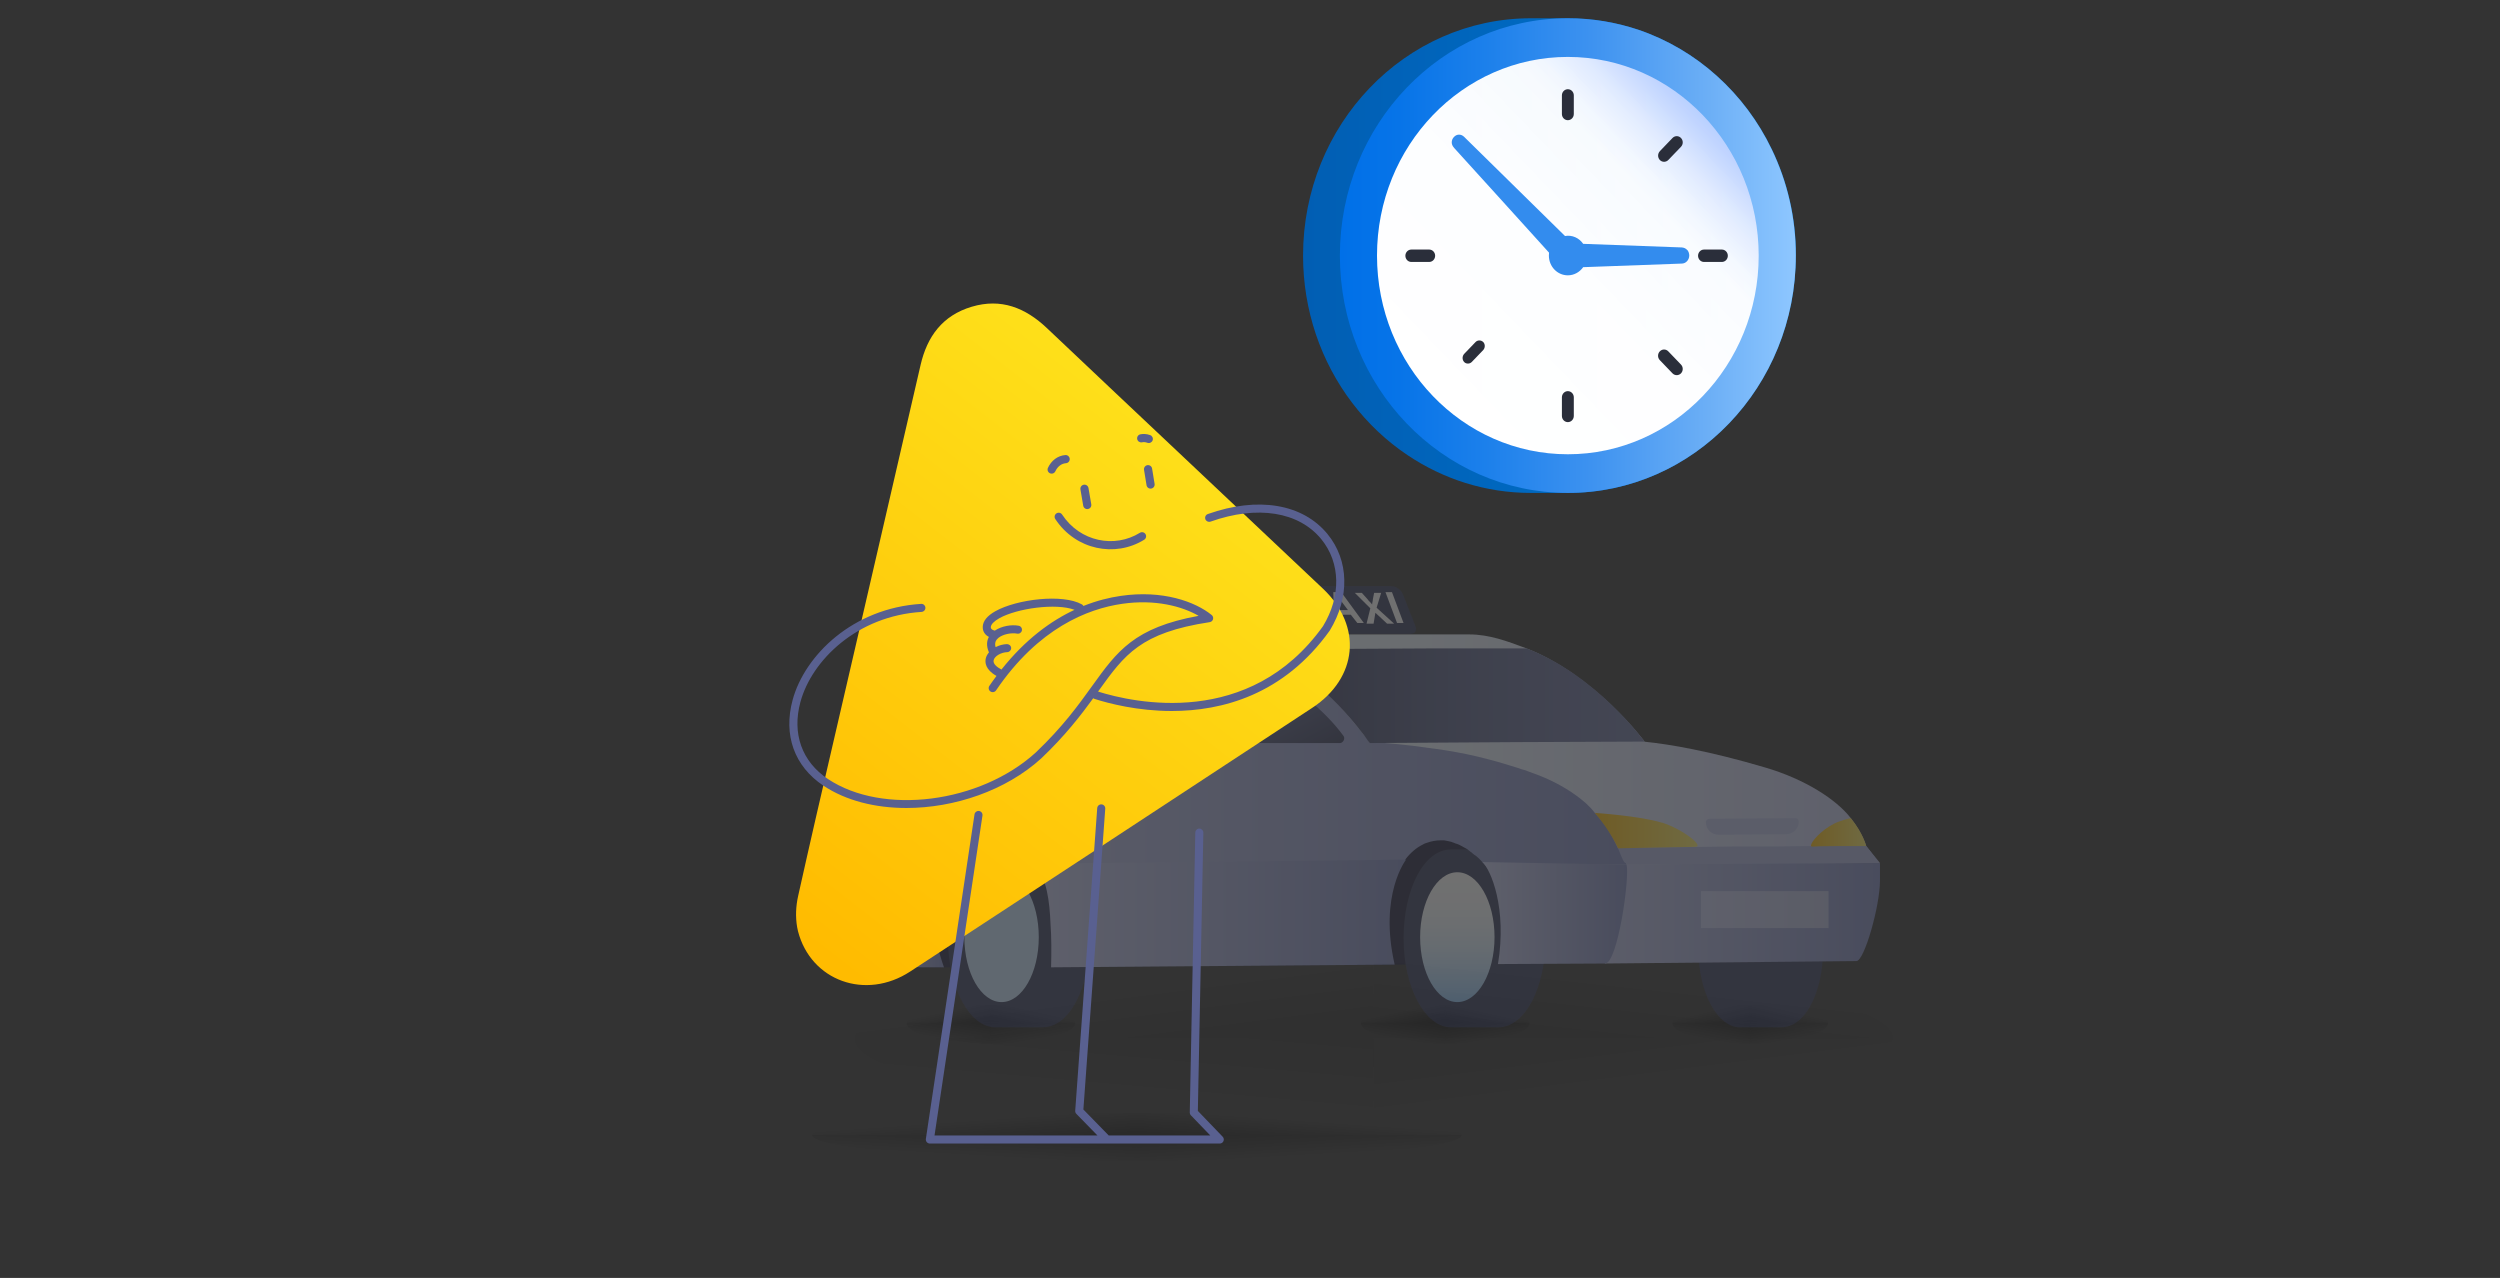 <svg width="313" height="160" viewBox="0 0 313 160" fill="none" xmlns="http://www.w3.org/2000/svg">
<rect x="0" y="0" width="313" height="160" fill="#333333" stroke="none"/>
<g clip-path="url(#clip0_8301_10338)">
<g opacity="0.9">
<path opacity="0.2" d="M142.334 139.335V142.103H101.667C101.667 140.574 119.365 139.333 141.197 139.333C141.577 139.333 141.956 139.333 142.334 139.333V139.335Z" fill="url(#paint0_linear_8301_10338)"/>
<path opacity="0.2" d="M142.333 139.335V142.103H183C183 140.574 165.302 139.333 143.47 139.333C143.09 139.333 142.711 139.333 142.333 139.333V139.335Z" fill="url(#paint1_linear_8301_10338)"/>
<path opacity="0.2" d="M101.667 142.103H142.334V145.334C119.767 145.285 101.667 143.856 101.667 142.103Z" fill="url(#paint2_linear_8301_10338)"/>
<path opacity="0.2" d="M183 142.103H142.333V145.334C164.9 145.285 183 143.856 183 142.103Z" fill="url(#paint3_linear_8301_10338)"/>
</g>
<path opacity="0.05" d="M107.003 130.007H172V140.069C135.932 139.918 107.003 135.466 107.003 130.007Z" fill="url(#paint4_linear_8301_10338)"/>
<path opacity="0.05" d="M172 120.511V130.011H107C107 124.764 135.287 120.507 170.183 120.507C170.79 120.507 171.397 120.507 172 120.507V120.511Z" fill="url(#paint5_linear_8301_10338)"/>
<path opacity="0.05" d="M172 130.011H237C237 124.764 208.713 120.507 173.817 120.507C173.21 120.507 172.603 120.507 172 120.507V130.011Z" fill="url(#paint6_linear_8301_10338)"/>
<g opacity="0.05">
<path d="M236.994 130.007H171.997V140.069C208.065 139.918 236.994 135.466 236.994 130.007Z" fill="url(#paint7_linear_8301_10338)" style="mix-blend-mode:multiply"/>
</g>
<path opacity="0.2" d="M124.062 125.806V128.062H113.5C113.5 126.816 118.097 125.805 123.767 125.805C123.866 125.805 123.964 125.805 124.062 125.805V125.806Z" fill="url(#paint8_linear_8301_10338)"/>
<path opacity="0.2" d="M124.062 125.806V128.062H134.625C134.625 126.816 130.028 125.805 124.358 125.805C124.259 125.805 124.161 125.805 124.062 125.805V125.806Z" fill="url(#paint9_linear_8301_10338)"/>
<path opacity="0.2" d="M113.5 128.062H124.062V130.695C118.201 130.656 113.5 129.491 113.5 128.062Z" fill="url(#paint10_linear_8301_10338)"/>
<path opacity="0.2" d="M134.625 128.062H124.062V130.695C129.924 130.656 134.625 129.491 134.625 128.062Z" fill="url(#paint11_linear_8301_10338)"/>
<path opacity="0.2" d="M180.938 125.806V128.062H170.375C170.375 126.816 174.972 125.805 180.642 125.805C180.741 125.805 180.839 125.805 180.938 125.805V125.806Z" fill="url(#paint12_linear_8301_10338)"/>
<path opacity="0.2" d="M180.938 125.806V128.062H191.5C191.5 126.816 186.903 125.805 181.233 125.805C181.134 125.805 181.036 125.805 180.938 125.805V125.806Z" fill="url(#paint13_linear_8301_10338)"/>
<path opacity="0.2" d="M170.375 128.062H180.938V130.695C175.076 130.656 170.375 129.491 170.375 128.062Z" fill="url(#paint14_linear_8301_10338)"/>
<path opacity="0.2" d="M191.5 128.062H180.938V130.695C186.799 130.656 191.5 129.491 191.5 128.062Z" fill="url(#paint15_linear_8301_10338)"/>
<path opacity="0.2" d="M219.125 125.806V128.062H209.375C209.375 126.816 213.618 125.805 218.852 125.805C218.943 125.805 219.034 125.805 219.125 125.805V125.806Z" fill="url(#paint16_linear_8301_10338)"/>
<path opacity="0.2" d="M219.125 125.806V128.062H228.875C228.875 126.816 224.632 125.805 219.398 125.805C219.307 125.805 219.216 125.805 219.125 125.805V125.806Z" fill="url(#paint17_linear_8301_10338)"/>
<path opacity="0.2" d="M209.375 128.062H219.125V130.695C213.715 130.656 209.375 129.491 209.375 128.062Z" fill="url(#paint18_linear_8301_10338)"/>
<path opacity="0.2" d="M228.875 128.062H219.125V130.695C224.535 130.656 228.875 129.491 228.875 128.062Z" fill="url(#paint19_linear_8301_10338)"/>
<g opacity="0.3">
<path d="M161.735 74.385L161.509 73.981L159.837 80.398H166.435L161.735 74.385Z" fill="#B8C0E9"/>
<path d="M176.537 79.366H164.583C164.018 79.366 163.363 78.895 163.137 78.334L161.6 74.407C161.352 73.846 161.691 73.375 162.256 73.375H174.209C174.774 73.375 175.429 73.846 175.655 74.407L177.192 78.334C177.44 78.984 177.192 79.366 176.537 79.366Z" fill="#343959"/>
<path d="M164.831 74.788H166.051L165.803 74.228H162.571L162.82 74.788H164.04L165.26 77.997H166.074L164.854 74.788H164.831Z" fill="white"/>
<path d="M167.903 74.138H166.932L167.022 77.997H167.835L167.745 76.965H169.123L169.937 77.997H170.75L167.926 74.138H167.903ZM167.655 76.381V75.416C167.655 75.17 167.564 74.945 167.564 74.698C167.723 74.945 167.881 75.17 168.039 75.416L168.762 76.381H167.632H167.655Z" fill="white"/>
<path d="M172.356 76.067L172.921 74.228H172.04L171.882 75.035C171.882 75.282 171.791 75.439 171.791 75.686C171.633 75.439 171.385 75.282 171.226 75.035L170.503 74.228H169.622L171.565 76.157L171.091 78.087H171.972L172.198 76.718C172.447 76.965 173.667 78.087 173.667 78.087H174.548L172.356 76.09V76.067Z" fill="white"/>
<path d="M174.275 74.138H173.462L174.908 77.997H175.722L174.275 74.138Z" fill="white"/>
<path fill-rule="evenodd" clip-rule="evenodd" d="M217.976 109.069H223.045C225.853 109.069 228.251 113.405 228.251 118.847C228.251 124.289 225.99 128.625 223.045 128.625H217.839C215.03 128.625 212.633 124.289 212.633 118.847C212.633 113.405 214.893 109.069 217.839 109.069H217.976Z" fill="#343959"/>
<path d="M235.306 108.117L226.675 108.185L214.431 108.253L203.659 108.321H203.59L203.351 108.253L197.357 106.433L166.257 97.131L162.644 93.475L150.519 81.248L149.595 80.279L148.225 79.429H183.948C186.465 79.429 188.709 80.279 190.986 81.129C199.737 84.53 205.919 92.863 205.919 92.863C209.053 93.186 213.917 94.002 220.955 96.077C225.973 97.539 229.929 100.107 231.71 102.42C233.183 104.307 233.662 105.94 233.662 105.94L235.323 108.134L235.306 108.117Z" fill="url(#paint20_linear_8301_10338)"/>
<path d="M233.593 105.923H233.661L235.374 108.048L226.674 108.167L214.43 108.235L203.658 108.286H203.589L197.904 108.354L197.835 108.116L197.287 106.399L197.219 106.11H199.359H201.877H201.945L212.34 106.042L217.426 105.974H222.752L226.914 105.923H226.982" fill="#AAB2DF"/>
<path d="M117.246 104.818L194.686 103.474L187.545 120.701L115.739 121.126L117.246 104.818Z" fill="#1E1F3B"/>
<path fill-rule="evenodd" clip-rule="evenodd" d="M181.807 106.348H187.578C190.781 106.348 193.504 111.28 193.504 117.487C193.504 123.694 190.935 128.625 187.578 128.625H181.653C178.45 128.625 175.728 123.694 175.728 117.487C175.728 111.28 178.296 106.348 181.653 106.348H181.807Z" fill="#343959"/>
<path d="M182.458 125.462C185.03 125.462 187.116 121.823 187.116 117.334C187.116 112.844 185.03 109.205 182.458 109.205C179.885 109.205 177.8 112.844 177.8 117.334C177.8 121.823 179.885 125.462 182.458 125.462Z" fill="url(#paint21_linear_8301_10338)"/>
<path fill-rule="evenodd" clip-rule="evenodd" d="M124.764 106.348H130.535C133.738 106.348 136.461 111.28 136.461 117.487C136.461 123.694 133.892 128.625 130.535 128.625H124.61C121.407 128.625 118.685 123.694 118.685 117.487C118.685 111.28 121.253 106.348 124.61 106.348H124.764Z" fill="#343959"/>
<path d="M125.397 125.462C127.97 125.462 130.055 121.823 130.055 117.334C130.055 112.844 127.97 109.205 125.397 109.205C122.825 109.205 120.739 112.844 120.739 117.334C120.739 121.823 122.825 125.462 125.397 125.462Z" fill="url(#paint22_linear_8301_10338)"/>
<path d="M203.471 108.049L203.402 107.981C202.854 107.437 202.443 104.614 199.669 101.774C199.6 101.706 199.549 101.587 199.48 101.536C199.292 101.298 199.121 101.111 198.864 100.873C198.795 100.805 198.676 100.686 198.556 100.567C198.316 100.38 198.059 100.142 197.819 99.954C196.415 98.866 194.703 97.88 192.733 97.098C192.237 96.911 191.757 96.74 191.26 96.553C191.141 96.485 191.072 96.485 190.952 96.434C190.644 96.366 190.284 96.247 189.976 96.128C188.811 95.771 187.647 95.397 186.431 95.091C185.934 94.972 185.506 94.853 185.027 94.734C183.246 94.309 181.482 94.003 179.821 93.765C179.632 93.765 179.461 93.697 179.273 93.697C179.153 93.697 178.965 93.629 178.776 93.629C178.588 93.629 178.468 93.561 178.279 93.561C177.783 93.493 177.303 93.442 176.875 93.374C174.187 93.067 172.097 92.88 171.481 93.016V92.948C171.481 92.948 171.481 93.016 171.412 92.88C171.292 92.642 171.104 92.455 170.984 92.268L170.916 92.2C170.727 92.013 170.607 91.843 170.488 91.656C170.419 91.588 170.299 91.469 170.248 91.35C170.008 91.112 169.82 90.806 169.58 90.568C163.158 82.524 155.109 79.378 148.191 79.378C137.367 79.378 128.514 83.868 118.632 90.891C115.875 92.863 110.241 99.342 110.241 99.342C108.614 100.618 108.734 108.27 108.734 108.27C107.963 111.416 111.371 121.449 116.012 120.667C115.79 119.596 115.653 118.439 115.635 117.249C114.796 115.446 113.598 114.307 114.214 112.028C114.608 110.77 116.064 110.124 117.382 109.545C118.889 106.689 121.253 104.852 123.89 104.852C126.133 104.852 128.171 106.178 129.661 108.304C131.1 108.508 131.682 108.236 132.829 109.528C133.018 109.835 133.257 110.073 133.446 110.379C134.37 111.722 134.799 113.236 134.422 114.885C134.182 115.922 133.685 116.96 132.829 118.048C132.761 118.116 132.761 118.167 132.709 118.235C131.922 119.153 132.093 120.004 132.829 120.48C133.137 120.667 133.497 120.837 133.925 120.905C134.422 120.973 135.021 121.024 135.706 120.905H144.098C147.951 120.905 151.872 120.786 155.794 120.718C159.048 120.65 162.353 120.65 165.59 120.786C167.73 120.854 169.203 120.854 170.248 120.667C170.436 120.667 170.607 120.667 170.744 120.599C170.933 120.531 171.053 120.531 171.173 120.48C171.241 120.48 171.292 120.412 171.361 120.412C171.481 120.412 171.549 120.344 171.669 120.293C171.738 120.225 171.858 120.174 171.909 120.106C171.977 120.038 172.029 119.987 172.097 119.919C173.382 118.575 171.429 115.667 173.758 110.923C174.255 109.886 174.991 108.797 175.968 107.573C176.635 106.723 177.372 106.11 178.108 105.753C178.297 105.634 178.468 105.566 178.656 105.515C179.204 105.328 179.752 105.209 180.369 105.209H180.797C180.917 105.209 181.037 105.277 181.157 105.277C181.276 105.277 181.396 105.345 181.465 105.345C181.585 105.345 181.653 105.413 181.773 105.413C181.842 105.481 181.961 105.481 182.081 105.532C182.15 105.6 182.27 105.6 182.39 105.651C182.629 105.719 182.818 105.838 183.057 105.957C183.177 106.025 183.366 106.144 183.486 106.195C183.605 106.246 183.674 106.314 183.794 106.382L183.862 106.451C183.862 106.451 184.051 106.57 184.102 106.638C184.222 106.706 184.29 106.757 184.342 106.825C184.462 106.893 184.53 107.012 184.65 107.063C184.77 107.131 184.838 107.182 184.958 107.301C185.198 107.488 185.386 107.726 185.575 107.913C186.003 108.338 186.363 108.831 186.671 109.307C186.791 109.426 186.859 109.545 186.911 109.665V109.733C186.979 109.92 187.099 110.039 187.15 110.158C187.15 110.226 187.219 110.226 187.219 110.277C187.287 110.396 187.339 110.464 187.407 110.583C187.407 110.702 187.476 110.77 187.527 110.889C187.596 111.076 187.647 111.195 187.715 111.314C187.835 111.501 187.904 111.671 187.955 111.858C188.075 112.164 188.195 112.521 188.315 112.827C188.383 112.947 188.383 113.066 188.435 113.185C188.503 113.253 188.503 113.304 188.503 113.372C188.503 113.44 188.572 113.559 188.572 113.61C188.572 113.729 188.64 113.797 188.64 113.916C188.64 114.035 188.709 114.103 188.709 114.222V114.341C188.709 114.46 188.777 114.579 188.777 114.698V114.936C188.846 115.055 188.846 115.174 188.846 115.293C188.914 115.412 188.914 115.599 188.914 115.718V116.943C188.846 117.793 188.674 118.711 188.366 119.562H189.599C189.839 119.562 190.147 119.63 190.456 119.63H190.764C190.884 119.698 191.072 119.698 191.26 119.698H191.449C191.877 119.766 192.305 119.766 192.802 119.817C192.99 119.885 193.11 119.885 193.298 119.885H194.771C194.959 119.953 195.079 119.953 195.268 119.953C195.627 119.953 195.936 120.021 196.244 120.021H196.312C196.621 120.021 196.929 120.089 197.237 120.089H197.597C198.093 120.089 198.521 120.157 198.881 120.157H199.189C199.378 120.225 199.617 120.225 199.806 120.225H200.851C200.851 120.225 200.97 120.157 201.039 120.157C201.107 120.157 201.159 120.089 201.227 120.089C201.296 120.089 201.296 120.021 201.347 120.021L201.416 119.953H201.484C201.484 119.953 201.604 119.834 201.604 119.766V119.579C201.604 119.221 201.364 118.66 201.484 118.116C201.553 117.997 201.604 117.878 201.673 117.759C201.741 117.64 201.792 117.572 201.861 117.521C201.981 117.402 202.101 117.215 202.221 117.028C202.289 116.841 202.409 116.671 202.46 116.484C203.317 114.409 203.984 110.277 203.556 108.032L203.471 108.049Z" fill="url(#paint23_linear_8301_10338)"/>
<path d="M235.374 110.242V108.048L194.771 108.286L200.953 120.632C200.953 120.632 225.87 120.394 232.429 120.326C233.405 120.326 235.374 113.456 235.374 110.225V110.242Z" fill="url(#paint24_linear_8301_10338)"/>
<path d="M231.727 102.437C231.299 102.505 230.7 102.692 230.237 102.862C228.559 103.474 227.035 105.005 226.778 105.685C226.71 105.872 226.71 105.991 226.898 105.991H226.967C227.634 105.923 231.368 105.923 233.645 105.923C233.645 105.923 233.32 104.393 231.727 102.437Z" fill="url(#paint25_linear_8301_10338)"/>
<path d="M214.054 102.505L224.774 102.437C225.014 102.437 225.202 102.624 225.202 102.862C225.202 103.712 224.534 104.444 223.61 104.444L215.167 104.512C214.311 104.512 213.574 103.848 213.574 102.93C213.574 102.692 213.763 102.505 214.071 102.505H214.054Z" fill="#B8C0E9"/>
<path d="M205.919 92.846L189.873 92.914L171.497 93.033C171.189 92.676 170.949 92.251 170.641 91.877C166.531 86.52 162.198 83.238 157.78 81.419C157.711 81.419 157.711 81.3 157.78 81.3L179.084 81.181H191.14C199.891 84.531 205.919 92.863 205.919 92.863V92.846Z" fill="url(#paint26_linear_8301_10338)"/>
<path d="M208.061 102.998C205.304 102.148 199.67 101.774 199.67 101.774C201.622 104.018 202.581 106.212 202.581 106.212C202.581 106.212 211.058 106.025 212.223 106.025C213.456 106.025 210.75 103.831 208.061 102.981V102.998Z" fill="url(#paint27_linear_8301_10338)"/>
<path d="M137.916 83.017C137.916 83.017 134.405 83.782 129.524 87.098C126.253 89.326 129.199 93.033 132.487 93.033H137.059L137.899 83.017H137.916Z" fill="url(#paint28_linear_8301_10338)"/>
<path d="M168.124 92.03C166.189 89.394 162.01 85.415 156.017 82.813C155.588 82.626 155.16 82.456 154.664 82.269C152.711 81.606 150.622 81.181 148.482 81.181C147.385 81.249 146.272 81.3 145.176 81.419C143.361 81.606 141.563 81.98 139.816 82.456L138.994 93.033H167.782C168.107 93.033 168.535 92.472 168.141 92.047L168.124 92.03Z" fill="url(#paint29_linear_8301_10338)"/>
<path d="M203.659 108.236C201.638 108.236 186.568 107.93 185.66 107.93H185.592C186.636 108.848 188.709 113.712 187.544 120.701C187.544 120.701 200.405 120.633 200.953 120.633C202.546 120.633 204.07 109.75 203.642 108.236H203.659Z" fill="url(#paint30_linear_8301_10338)"/>
<path d="M118.307 108.287C118.307 108.287 110.481 108.287 108.802 108.287C108.511 111.518 109.059 121.108 115.378 121.108C115.567 121.108 118.187 121.108 118.187 121.108C118.187 121.108 116.92 117.571 116.92 115.803C116.92 112.861 117.211 110.14 118.324 108.27L118.307 108.287Z" fill="url(#paint31_linear_8301_10338)"/>
<path d="M176.035 107.623C176.035 107.623 149.611 107.93 129.541 108.134C129.541 108.134 129.541 108.134 129.541 108.151C129.489 108.049 129.609 108.236 129.541 108.151C131.065 109.97 131.407 112.844 131.527 115.701C131.647 117.282 131.647 119.221 131.596 121.109L174.614 120.768C172.593 112.011 176.053 107.606 176.053 107.606L176.035 107.623Z" fill="url(#paint32_linear_8301_10338)"/>
<path d="M228.936 111.569H212.958V116.194H228.936V111.569Z" fill="url(#paint33_linear_8301_10338)"/>
</g>
<path d="M99.801 116.073C99.579 114.78 99.641 113.459 99.926 112.179C100.641 108.996 101.392 105.631 102.168 102.272C106.528 83.415 110.911 64.565 115.254 45.706C116.076 42.134 117.994 39.501 121.651 38.406C125.331 37.304 128.382 38.528 131.077 41.082C142.575 51.975 154.127 62.815 165.635 73.702C170.601 78.401 170.005 84.871 164.284 88.627C147.515 99.643 130.743 110.658 113.949 121.639C108.367 125.289 101.504 122.788 99.907 116.58C99.865 116.414 99.83 116.245 99.801 116.073Z" fill="url(#paint34_linear_8301_10338)"/>
<path d="M138.378 101.248C138.398 100.969 138.19 100.727 137.912 100.707C137.634 100.687 137.393 100.896 137.372 101.174L134.617 139.063C134.606 139.207 134.658 139.35 134.759 139.453L137.401 142.161H117.002L123.005 102.11C123.046 101.834 122.857 101.576 122.581 101.535C122.306 101.493 122.049 101.684 122.008 101.96L115.918 142.592C115.896 142.737 115.938 142.885 116.034 142.997C116.13 143.108 116.269 143.172 116.416 143.172H152.716C152.919 143.172 153.101 143.051 153.18 142.864C153.259 142.678 153.22 142.462 153.079 142.316L149.971 139.086L150.659 104.254C150.665 103.975 150.444 103.745 150.165 103.739C149.887 103.733 149.657 103.955 149.651 104.234L148.959 139.276C148.956 139.41 149.007 139.54 149.1 139.637L151.529 142.161H138.812L135.639 138.909L138.378 101.248Z" fill="#596090"/>
<path d="M166.211 66.871C163.107 63.072 157.5 62.132 151.217 64.358C150.954 64.452 150.817 64.74 150.91 65.002C151.003 65.263 151.294 65.398 151.555 65.308C157.418 63.23 162.604 64.052 165.427 67.507C167.846 70.467 167.92 74.653 165.638 78.4C156.444 91.249 141.936 87.984 137.476 86.585C137.501 86.55 137.529 86.512 137.554 86.477C140.812 81.948 142.78 79.215 151.462 77.891C151.66 77.861 151.822 77.718 151.874 77.526C151.926 77.333 151.86 77.129 151.706 77.003C149.658 75.338 145.58 73.835 140.31 74.606C138.92 74.809 137.334 75.191 135.641 75.868C135.597 75.788 135.539 75.716 135.454 75.669C133.054 74.324 127.317 75.011 124.621 76.523C123.597 77.097 123.064 77.754 123.039 78.472C123.026 78.765 123.101 79.373 123.807 79.742C123.566 80.187 123.446 80.831 123.818 81.68C123.624 81.91 123.481 82.164 123.418 82.434C123.307 82.918 123.347 83.836 124.762 84.626C124.462 85.028 124.164 85.437 123.869 85.871C123.713 86.101 123.773 86.414 124.004 86.57C124.235 86.728 124.55 86.666 124.706 86.435C130.026 78.607 136.208 76.224 140.457 75.603C144.637 74.989 148.029 75.921 150.067 77.103C141.998 78.573 139.873 81.525 136.733 85.89C135.011 88.283 133.059 90.996 129.67 94.221C122.686 100.567 110.53 102.112 103.652 97.528C100.396 95.357 99.142 91.846 100.212 87.895C101.627 82.669 107.294 77.115 115.388 76.61C115.666 76.592 115.878 76.353 115.861 76.076C115.843 75.799 115.595 75.58 115.325 75.605C106.756 76.139 100.745 82.06 99.236 87.633C98.046 92.027 99.451 95.939 103.091 98.366C105.927 100.257 109.609 101.161 113.481 101.161C119.476 101.16 125.922 98.99 130.359 94.957C133.37 92.093 135.324 89.549 136.874 87.417C136.918 87.45 136.965 87.481 137.021 87.499C138.832 88.078 142.429 89.017 146.716 89.017C152.982 89.016 160.717 87.012 166.482 78.954C169.011 74.801 168.908 70.171 166.211 66.871ZM125.377 83.833C125.36 83.821 125.349 83.804 125.33 83.794C124.934 83.584 124.288 83.159 124.404 82.659C124.522 82.149 125.319 81.676 126.11 81.648C126.389 81.638 126.607 81.404 126.597 81.127C126.588 80.847 126.344 80.648 126.075 80.641C125.563 80.659 125.071 80.802 124.648 81.025C124.543 80.663 124.582 80.356 124.773 80.097C124.828 80.022 124.897 79.952 124.974 79.887C124.982 79.88 124.99 79.874 124.997 79.867C125.569 79.399 126.628 79.194 127.352 79.332C127.629 79.383 127.89 79.204 127.943 78.932C127.995 78.658 127.815 78.395 127.541 78.343C126.633 78.172 125.396 78.378 124.55 78.955C124.04 78.824 124.046 78.597 124.049 78.512C124.061 78.179 124.45 77.775 125.116 77.401C127.342 76.156 132.23 75.48 134.532 76.35C131.584 77.726 128.387 80.038 125.377 83.833Z" fill="#596090"/>
<path fill-rule="evenodd" clip-rule="evenodd" d="M143.65 55.436C143.386 55.337 143.148 55.345 142.973 55.378C142.696 55.431 142.429 55.249 142.376 54.972C142.323 54.694 142.505 54.427 142.782 54.374C143.095 54.315 143.53 54.299 144.009 54.479C144.273 54.578 144.407 54.873 144.308 55.137C144.209 55.401 143.914 55.535 143.65 55.436ZM133.929 57.445C133.95 57.727 133.739 57.972 133.458 57.994C132.915 58.035 132.424 58.378 132.129 59.005C132.009 59.261 131.705 59.371 131.449 59.251C131.194 59.131 131.084 58.827 131.204 58.571C131.629 57.665 132.414 57.048 133.38 56.974C133.662 56.953 133.907 57.164 133.929 57.445ZM143.654 58.238C143.933 58.193 144.196 58.382 144.241 58.66L144.555 60.582C144.6 60.861 144.411 61.123 144.132 61.169C143.854 61.214 143.591 61.025 143.546 60.747L143.232 58.825C143.187 58.546 143.376 58.283 143.654 58.238ZM135.689 60.687C135.967 60.639 136.231 60.826 136.279 61.105L136.627 63.141C136.675 63.419 136.488 63.684 136.209 63.731C135.931 63.779 135.667 63.592 135.619 63.313L135.271 61.277C135.224 60.999 135.411 60.735 135.689 60.687ZM132.268 64.276C132.503 64.121 132.82 64.186 132.975 64.422C135.226 67.841 139.56 68.664 142.713 66.706C142.952 66.557 143.268 66.63 143.416 66.87C143.565 67.11 143.492 67.425 143.252 67.574C139.627 69.826 134.676 68.864 132.122 64.984C131.966 64.748 132.032 64.431 132.268 64.276Z" fill="#596090"/>
<path d="M224.837 32C224.837 48.399 212.067 61.714 196.295 61.714H191.665C185.976 61.714 180.7 59.978 176.247 56.997C170.95 53.464 166.87 48.133 164.751 41.864C163.711 38.78 163.143 35.451 163.143 32C163.143 15.601 175.913 2.286 191.685 2.286H196.314C199.375 2.286 202.337 2.796 205.103 3.715C212.42 6.186 218.462 11.639 221.856 18.726C223.778 22.728 224.857 27.221 224.857 32H224.837Z" fill="url(#paint35_linear_8301_10338)"/>
<path d="M224.838 32C224.838 48.399 212.067 61.714 196.295 61.714C180.523 61.714 167.753 48.419 167.753 32C167.753 15.581 180.523 2.286 196.295 2.286C199.356 2.286 202.318 2.796 205.084 3.715C212.401 6.186 218.443 11.639 221.836 18.726C223.759 22.728 224.838 27.221 224.838 32Z" fill="url(#paint36_linear_8301_10338)"/>
<path d="M196.295 56.874C209.49 56.874 220.188 45.738 220.188 32C220.188 18.262 209.49 7.126 196.295 7.126C183.099 7.126 172.401 18.262 172.401 32C172.401 45.738 183.099 56.874 196.295 56.874Z" fill="url(#paint37_linear_8301_10338)"/>
<path d="M196.295 32.347C196.119 32.347 195.962 32.184 195.962 32C195.962 31.816 196.119 31.653 196.295 31.653C196.472 31.653 196.629 31.816 196.629 32C196.629 32.184 196.472 32.347 196.295 32.347Z" fill="#4A83D8"/>
<path d="M196.295 15.049C195.883 15.049 195.55 14.702 195.55 14.273V11.945C195.55 11.516 195.883 11.169 196.295 11.169C196.707 11.169 197.041 11.516 197.041 11.945V14.273C197.041 14.702 196.707 15.049 196.295 15.049Z" fill="#2A2E3A"/>
<path d="M196.295 52.851C195.883 52.851 195.55 52.504 195.55 52.075V49.747C195.55 49.318 195.883 48.971 196.295 48.971C196.707 48.971 197.041 49.318 197.041 49.747V52.075C197.041 52.504 196.707 52.851 196.295 52.851Z" fill="#2A2E3A"/>
<path d="M196.295 32.347C196.119 32.347 195.962 32.184 195.962 32C195.962 31.857 196.04 31.755 196.138 31.694C196.178 31.673 196.237 31.653 196.295 31.653C196.472 31.653 196.629 31.816 196.629 32C196.629 32.184 196.472 32.347 196.295 32.347Z" fill="#4A83D8"/>
<path d="M208.34 20.257C207.928 20.257 207.595 19.91 207.595 19.481C207.595 19.257 207.693 19.052 207.83 18.909L209.399 17.276C209.694 16.969 210.165 16.969 210.459 17.276C210.753 17.582 210.753 18.072 210.459 18.378L208.87 20.033C208.732 20.176 208.536 20.257 208.34 20.257Z" fill="#2A2E3A"/>
<path d="M183.779 45.519C183.603 45.519 183.426 45.458 183.308 45.315C183.053 45.049 183.053 44.6 183.308 44.314L184.74 42.823C184.995 42.558 185.427 42.558 185.702 42.823C185.957 43.089 185.957 43.538 185.702 43.824L184.27 45.315C184.132 45.458 183.956 45.519 183.799 45.519H183.779Z" fill="#2A2E3A"/>
<path d="M209.928 46.969C209.732 46.969 209.536 46.888 209.399 46.745L207.81 45.091C207.515 44.784 207.515 44.294 207.81 43.988C208.104 43.681 208.575 43.681 208.869 43.988L210.458 45.642C210.752 45.948 210.752 46.438 210.458 46.745C210.32 46.888 210.124 46.969 209.928 46.969Z" fill="#2A2E3A"/>
<path d="M196.295 32.347C196.119 32.347 195.962 32.184 195.962 32C195.962 31.816 196.119 31.653 196.295 31.653C196.472 31.653 196.629 31.816 196.629 32C196.629 32.184 196.472 32.347 196.295 32.347Z" fill="#4A83D8"/>
<path d="M215.578 32.797H213.342C212.93 32.797 212.597 32.449 212.597 32.02C212.597 31.592 212.93 31.244 213.342 31.244H215.578C215.99 31.244 216.324 31.592 216.324 32.02C216.324 32.449 215.99 32.797 215.578 32.797Z" fill="#2A2E3A"/>
<path d="M178.935 32.797H176.699C176.287 32.797 175.953 32.449 175.953 32.02C175.953 31.592 176.287 31.244 176.699 31.244H178.935C179.347 31.244 179.68 31.592 179.68 32.02C179.68 32.449 179.347 32.797 178.935 32.797Z" fill="#2A2E3A"/>
<path d="M196.295 32.347C196.119 32.347 195.962 32.184 195.962 32C195.962 31.816 196.119 31.653 196.295 31.653C196.472 31.653 196.629 31.816 196.629 32C196.629 32.184 196.472 32.347 196.295 32.347Z" fill="#4A83D8"/>
<path d="M211.242 31.305C211.065 31.101 210.83 30.999 210.555 30.979L198.216 30.529C197.706 29.794 196.843 29.386 195.941 29.549L183.288 17.112C182.915 16.765 182.386 16.765 182.033 17.153C181.68 17.52 181.66 18.072 182.013 18.46L182.131 18.603C182.7 19.236 185.191 21.993 187.839 24.893C190.115 27.405 192.508 30.039 193.94 31.632C193.94 31.755 193.92 31.877 193.92 32C193.92 33.368 194.98 34.471 196.294 34.471C197.059 34.471 197.765 34.083 198.216 33.45L210.555 33C211.065 33 211.477 32.551 211.497 32.02C211.497 31.755 211.419 31.489 211.242 31.285V31.305Z" fill="#338CEE"/>
</g>
<defs>
<linearGradient id="paint0_linear_8301_10338" x1="124.542" y1="143.026" x2="124.332" y2="140.023" gradientUnits="userSpaceOnUse">
<stop offset="0.01" stop-opacity="0.99"/>
<stop offset="0.991" stop-opacity="0"/>
</linearGradient>
<linearGradient id="paint1_linear_8301_10338" x1="160.125" y1="143.026" x2="160.335" y2="140.023" gradientUnits="userSpaceOnUse">
<stop offset="0.01" stop-opacity="0.99"/>
<stop offset="0.991" stop-opacity="0"/>
</linearGradient>
<linearGradient id="paint2_linear_8301_10338" x1="127.592" y1="141.41" x2="127.382" y2="145.105" gradientUnits="userSpaceOnUse">
<stop stop-opacity="0.99"/>
<stop offset="0.991" stop-opacity="0"/>
</linearGradient>
<linearGradient id="paint3_linear_8301_10338" x1="157.075" y1="141.41" x2="157.285" y2="145.105" gradientUnits="userSpaceOnUse">
<stop stop-opacity="0.99"/>
<stop offset="0.991" stop-opacity="0"/>
</linearGradient>
<linearGradient id="paint4_linear_8301_10338" x1="148.437" y1="129.137" x2="147.626" y2="138.307" gradientUnits="userSpaceOnUse">
<stop offset="0.01" stop-opacity="0.99"/>
<stop offset="0.991" stop-opacity="0"/>
</linearGradient>
<linearGradient id="paint5_linear_8301_10338" x1="143.563" y1="129.713" x2="142.754" y2="123.436" gradientUnits="userSpaceOnUse">
<stop offset="0.01" stop-opacity="0.99"/>
<stop offset="0.991" stop-opacity="0"/>
</linearGradient>
<linearGradient id="paint6_linear_8301_10338" x1="204.094" y1="129.713" x2="204.904" y2="122.277" gradientUnits="userSpaceOnUse">
<stop offset="0.01" stop-opacity="0.99"/>
<stop offset="0.991" stop-opacity="0"/>
</linearGradient>
<linearGradient id="paint7_linear_8301_10338" x1="204.094" y1="129.137" x2="205.053" y2="136.693" gradientUnits="userSpaceOnUse">
<stop stop-opacity="0.99"/>
<stop offset="0.907" stop-opacity="0"/>
</linearGradient>
<linearGradient id="paint8_linear_8301_10338" x1="119.441" y1="128.814" x2="118.927" y2="126.467" gradientUnits="userSpaceOnUse">
<stop offset="0.01" stop-opacity="0.99"/>
<stop offset="0.991" stop-opacity="0"/>
</linearGradient>
<linearGradient id="paint9_linear_8301_10338" x1="128.684" y1="128.814" x2="129.198" y2="126.467" gradientUnits="userSpaceOnUse">
<stop offset="0.01" stop-opacity="0.99"/>
<stop offset="0.991" stop-opacity="0"/>
</linearGradient>
<linearGradient id="paint10_linear_8301_10338" x1="120.234" y1="127.498" x2="119.712" y2="130.426" gradientUnits="userSpaceOnUse">
<stop stop-opacity="0.99"/>
<stop offset="0.991" stop-opacity="0"/>
</linearGradient>
<linearGradient id="paint11_linear_8301_10338" x1="127.891" y1="127.498" x2="128.413" y2="130.426" gradientUnits="userSpaceOnUse">
<stop stop-opacity="0.99"/>
<stop offset="0.991" stop-opacity="0"/>
</linearGradient>
<linearGradient id="paint12_linear_8301_10338" x1="176.316" y1="128.814" x2="175.802" y2="126.467" gradientUnits="userSpaceOnUse">
<stop offset="0.01" stop-opacity="0.99"/>
<stop offset="0.991" stop-opacity="0"/>
</linearGradient>
<linearGradient id="paint13_linear_8301_10338" x1="185.559" y1="128.814" x2="186.073" y2="126.467" gradientUnits="userSpaceOnUse">
<stop offset="0.01" stop-opacity="0.99"/>
<stop offset="0.991" stop-opacity="0"/>
</linearGradient>
<linearGradient id="paint14_linear_8301_10338" x1="177.109" y1="127.498" x2="176.587" y2="130.426" gradientUnits="userSpaceOnUse">
<stop stop-opacity="0.99"/>
<stop offset="0.991" stop-opacity="0"/>
</linearGradient>
<linearGradient id="paint15_linear_8301_10338" x1="184.766" y1="127.498" x2="185.288" y2="130.426" gradientUnits="userSpaceOnUse">
<stop stop-opacity="0.99"/>
<stop offset="0.991" stop-opacity="0"/>
</linearGradient>
<linearGradient id="paint16_linear_8301_10338" x1="214.859" y1="128.814" x2="214.307" y2="126.486" gradientUnits="userSpaceOnUse">
<stop offset="0.01" stop-opacity="0.99"/>
<stop offset="0.991" stop-opacity="0"/>
</linearGradient>
<linearGradient id="paint17_linear_8301_10338" x1="223.391" y1="128.814" x2="223.943" y2="126.486" gradientUnits="userSpaceOnUse">
<stop offset="0.01" stop-opacity="0.99"/>
<stop offset="0.991" stop-opacity="0"/>
</linearGradient>
<linearGradient id="paint18_linear_8301_10338" x1="215.591" y1="127.498" x2="215.029" y2="130.411" gradientUnits="userSpaceOnUse">
<stop stop-opacity="0.99"/>
<stop offset="0.991" stop-opacity="0"/>
</linearGradient>
<linearGradient id="paint19_linear_8301_10338" x1="222.659" y1="127.498" x2="223.221" y2="130.411" gradientUnits="userSpaceOnUse">
<stop stop-opacity="0.99"/>
<stop offset="0.991" stop-opacity="0"/>
</linearGradient>
<linearGradient id="paint20_linear_8301_10338" x1="148.225" y1="93.849" x2="235.306" y2="93.849" gradientUnits="userSpaceOnUse">
<stop offset="0.35" stop-color="#EBF4FF"/>
<stop offset="1" stop-color="#C2C7ED"/>
</linearGradient>
<linearGradient id="paint21_linear_8301_10338" x1="182.458" y1="109.205" x2="182.458" y2="125.547" gradientUnits="userSpaceOnUse">
<stop stop-color="white"/>
<stop offset="0.21" stop-color="#FBFDFF"/>
<stop offset="0.4" stop-color="#F0F8FF"/>
<stop offset="0.58" stop-color="#DDEFFF"/>
<stop offset="0.75" stop-color="#C3E2FF"/>
<stop offset="0.93" stop-color="#A2D2FF"/>
<stop offset="1" stop-color="#92CBFF"/>
</linearGradient>
<linearGradient id="paint22_linear_8301_10338" x1="125.397" y1="655.873" x2="125.397" y2="655.873" gradientUnits="userSpaceOnUse">
<stop stop-color="white"/>
<stop offset="0.21" stop-color="#FBFDFF"/>
<stop offset="0.4" stop-color="#F0F8FF"/>
<stop offset="0.58" stop-color="#DDEFFF"/>
<stop offset="0.75" stop-color="#C3E2FF"/>
<stop offset="0.93" stop-color="#A2D2FF"/>
<stop offset="1" stop-color="#92CBFF"/>
</linearGradient>
<linearGradient id="paint23_linear_8301_10338" x1="108.666" y1="100.21" x2="203.608" y2="100.21" gradientUnits="userSpaceOnUse">
<stop stop-color="#C4C9EE"/>
<stop offset="1" stop-color="#7C86BE"/>
</linearGradient>
<linearGradient id="paint24_linear_8301_10338" x1="194.771" y1="114.34" x2="235.374" y2="114.34" gradientUnits="userSpaceOnUse">
<stop stop-color="#C4C9EE"/>
<stop offset="1" stop-color="#7C86BE"/>
</linearGradient>
<linearGradient id="paint25_linear_8301_10338" x1="226.761" y1="104.206" x2="233.663" y2="104.206" gradientUnits="userSpaceOnUse">
<stop stop-color="#FCBA06"/>
<stop offset="1" stop-color="#FDEB66"/>
</linearGradient>
<linearGradient id="paint26_linear_8301_10338" x1="157.746" y1="87.099" x2="205.919" y2="87.099" gradientUnits="userSpaceOnUse">
<stop stop-color="#343959"/>
<stop offset="0.1" stop-color="#3B4062"/>
<stop offset="0.48" stop-color="#545C84"/>
<stop offset="0.79" stop-color="#646C98"/>
<stop offset="1" stop-color="#6A73A0"/>
</linearGradient>
<linearGradient id="paint27_linear_8301_10338" x1="199.67" y1="104.001" x2="212.531" y2="104.001" gradientUnits="userSpaceOnUse">
<stop stop-color="#FCBA06"/>
<stop offset="1" stop-color="#FDEB66"/>
</linearGradient>
<linearGradient id="paint28_linear_8301_10338" x1="136.169" y1="92.421" x2="143.995" y2="107.108" gradientUnits="userSpaceOnUse">
<stop stop-color="#6A73A0"/>
<stop offset="0.21" stop-color="#646C98"/>
<stop offset="0.52" stop-color="#545C84"/>
<stop offset="0.9" stop-color="#3B4062"/>
<stop offset="1" stop-color="#343959"/>
</linearGradient>
<linearGradient id="paint29_linear_8301_10338" x1="149.338" y1="84.701" x2="156.825" y2="98.757" gradientUnits="userSpaceOnUse">
<stop stop-color="#6A73A0"/>
<stop offset="0.21" stop-color="#646C98"/>
<stop offset="0.52" stop-color="#545C84"/>
<stop offset="0.9" stop-color="#3B4062"/>
<stop offset="1" stop-color="#343959"/>
</linearGradient>
<linearGradient id="paint30_linear_8301_10338" x1="185.592" y1="114.307" x2="203.727" y2="114.307" gradientUnits="userSpaceOnUse">
<stop stop-color="#C4C9EE"/>
<stop offset="1" stop-color="#7C86BE"/>
</linearGradient>
<linearGradient id="paint31_linear_8301_10338" x1="108.734" y1="114.698" x2="118.307" y2="114.698" gradientUnits="userSpaceOnUse">
<stop stop-color="#C4C9EE"/>
<stop offset="1" stop-color="#7C86BE"/>
</linearGradient>
<linearGradient id="paint32_linear_8301_10338" x1="129.523" y1="114.375" x2="176.035" y2="114.375" gradientUnits="userSpaceOnUse">
<stop stop-color="#C4C9EE"/>
<stop offset="1" stop-color="#7C86BE"/>
</linearGradient>
<linearGradient id="paint33_linear_8301_10338" x1="212.958" y1="113.882" x2="228.936" y2="113.882" gradientUnits="userSpaceOnUse">
<stop stop-color="#C4C9EE"/>
<stop offset="1" stop-color="#B6BCDD"/>
</linearGradient>
<linearGradient id="paint34_linear_8301_10338" x1="99.04" y1="116.665" x2="148.073" y2="53.415" gradientUnits="userSpaceOnUse">
<stop stop-color="#FFBB00"/>
<stop offset="1" stop-color="#FEE01A"/>
</linearGradient>
<linearGradient id="paint35_linear_8301_10338" x1="163.143" y1="32" x2="224.837" y2="32" gradientUnits="userSpaceOnUse">
<stop stop-color="#015EB3"/>
<stop offset="0.54" stop-color="#006AC2"/>
<stop offset="1" stop-color="#0070CA"/>
</linearGradient>
<linearGradient id="paint36_linear_8301_10338" x1="167.773" y1="32" x2="224.838" y2="32" gradientUnits="userSpaceOnUse">
<stop stop-color="#0070E8"/>
<stop offset="0.13" stop-color="#0774E8"/>
<stop offset="0.32" stop-color="#1C80EB"/>
<stop offset="0.55" stop-color="#3D92F0"/>
<stop offset="0.81" stop-color="#6CAFF6"/>
<stop offset="1" stop-color="#8EC7FF"/>
</linearGradient>
<linearGradient id="paint37_linear_8301_10338" x1="179.407" y1="49.594" x2="214.571" y2="15.818" gradientUnits="userSpaceOnUse">
<stop stop-color="white"/>
<stop offset="0.48" stop-color="white" stop-opacity="0.99"/>
<stop offset="0.75" stop-color="white" stop-opacity="0.96"/>
<stop offset="0.8" stop-color="#F7FAFF" stop-opacity="0.97"/>
<stop offset="0.88" stop-color="#E3ECFF" stop-opacity="0.98"/>
<stop offset="0.97" stop-color="#C3D6FF" stop-opacity="0.99"/>
<stop offset="1" stop-color="#B9D0FF"/>
</linearGradient>
<clipPath id="clip0_8301_10338">
<rect width="160" height="160" fill="white" transform="translate(77)"/>
</clipPath>
</defs>
</svg>
